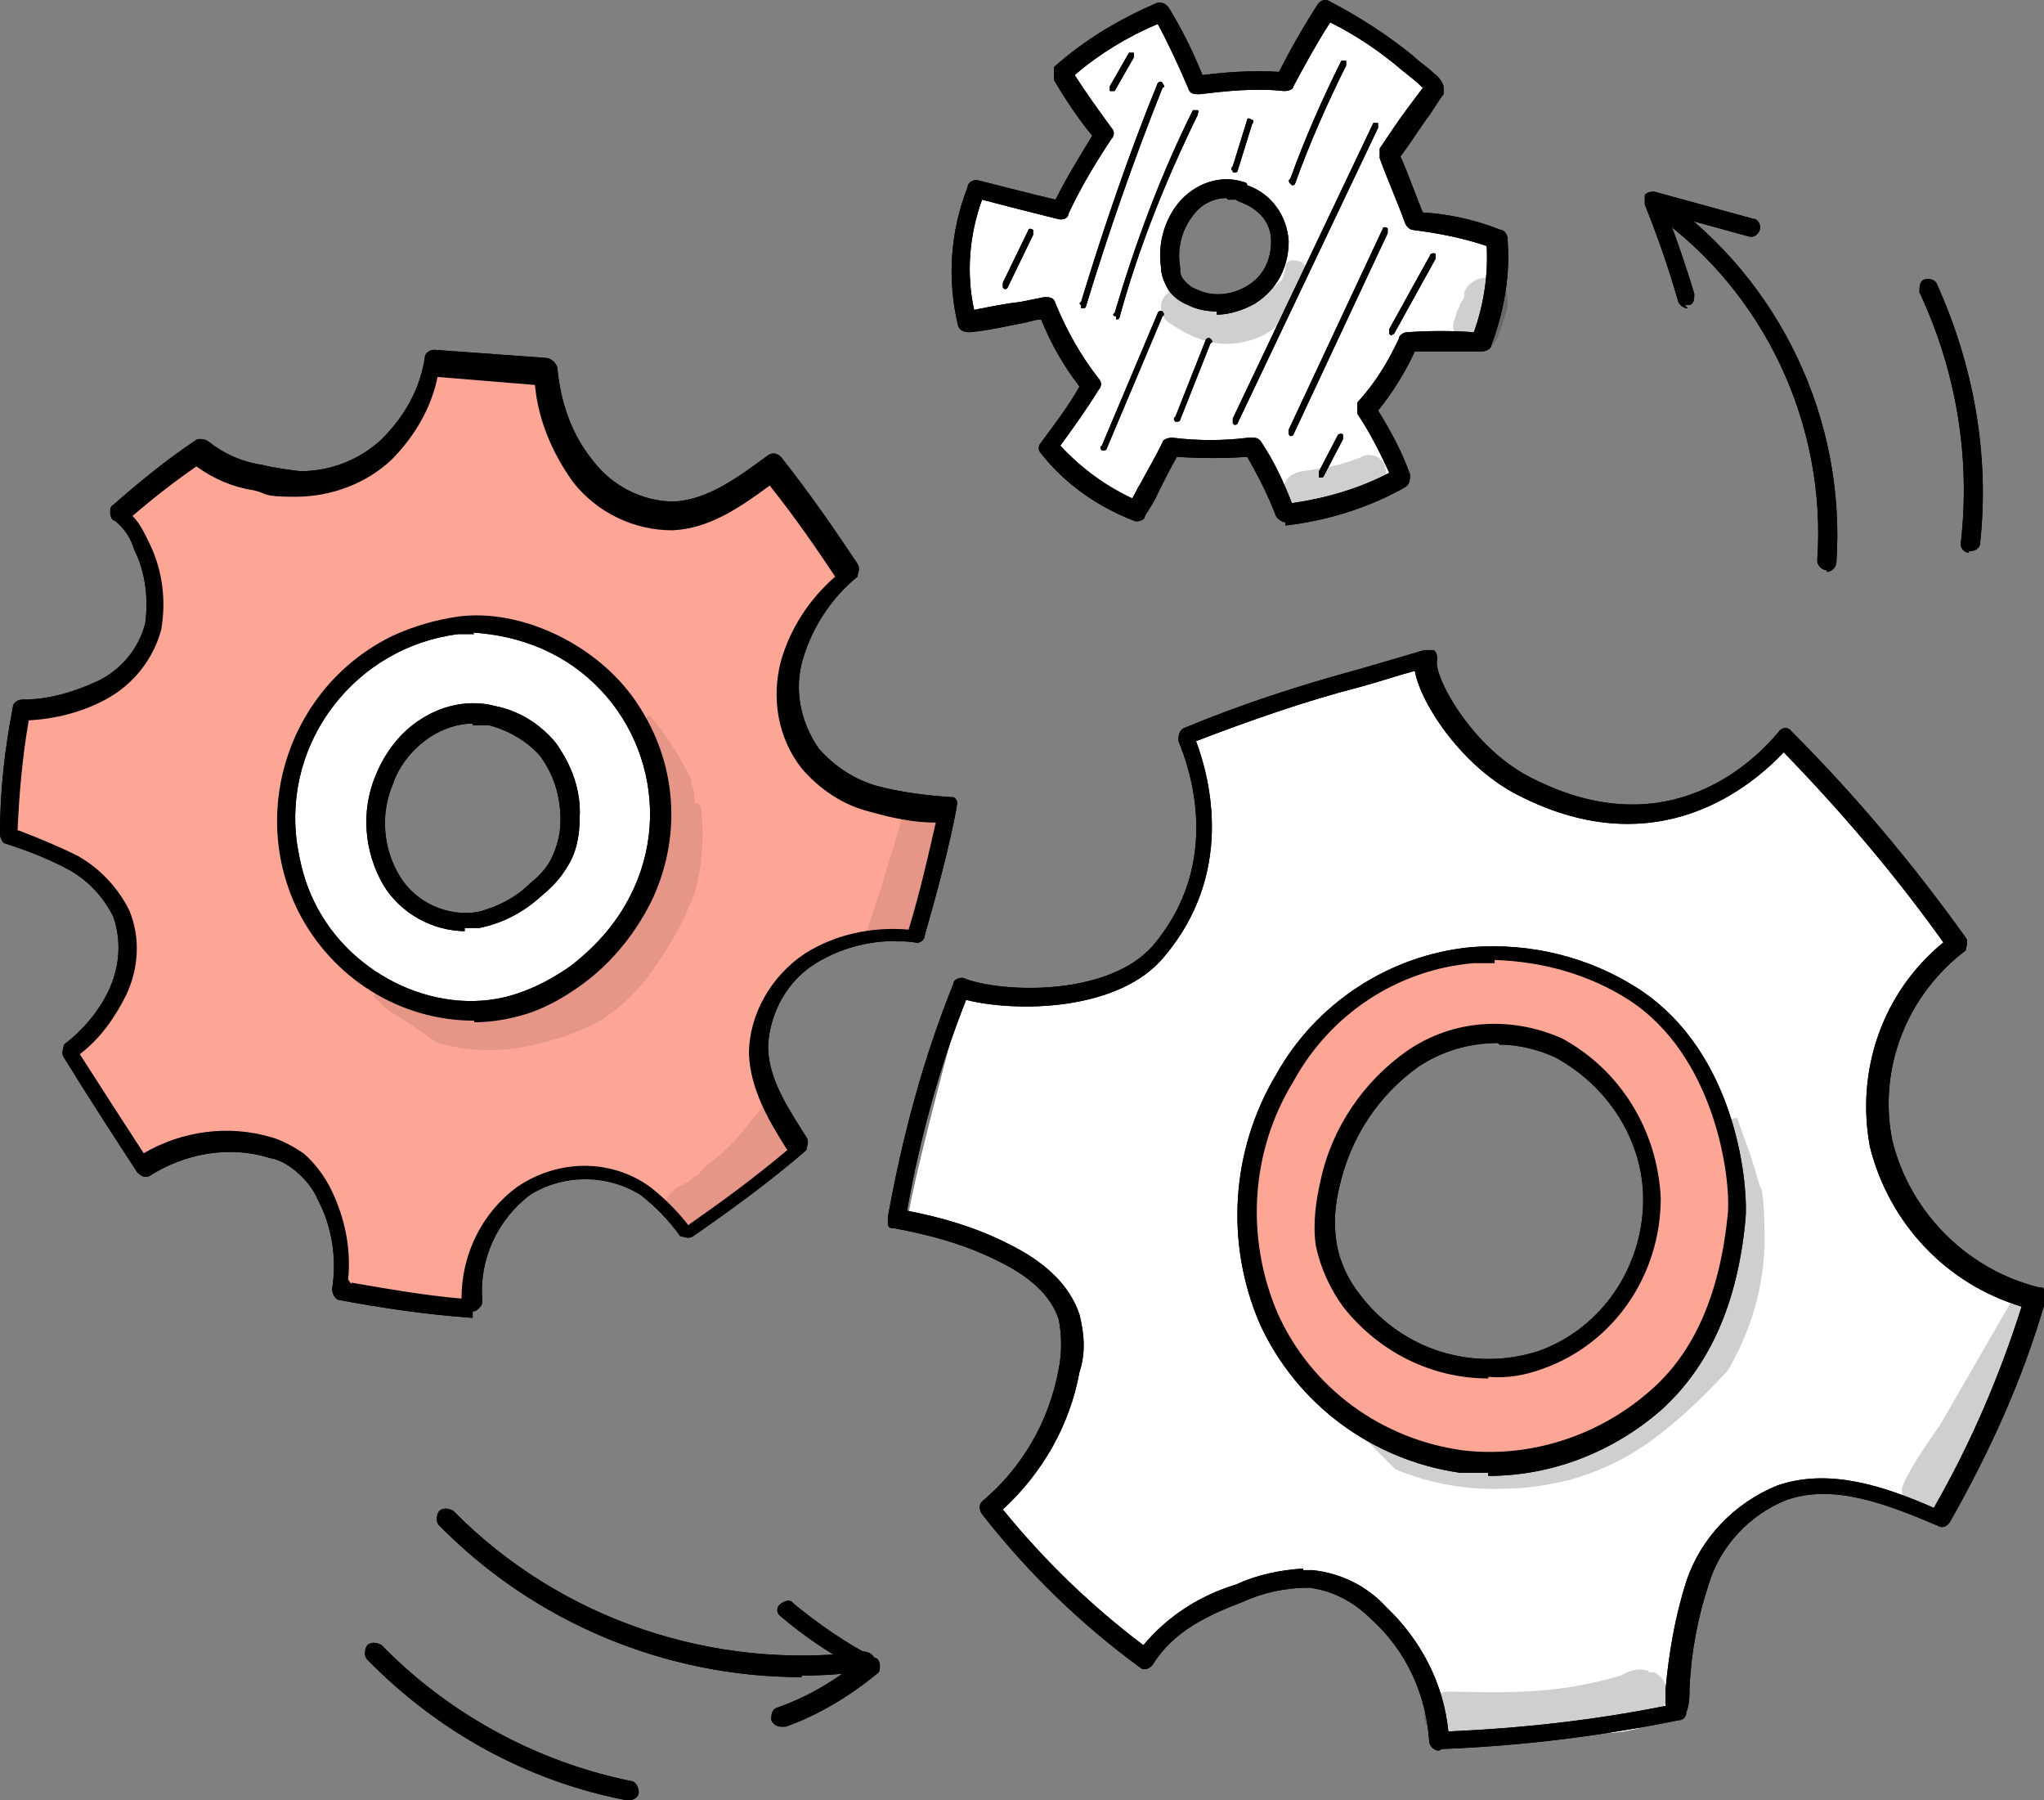 <?xml version="1.0" encoding="UTF-8"?> <svg xmlns="http://www.w3.org/2000/svg" id="Calque_1" version="1.1" viewBox="0 0 128 112.7"><rect x="0" y="0" width="128" height="112.7" fill="#808080" stroke="none"/><defs><style> .st0 { fill: #fff; } .st1 { fill: #fea696; } .st2 { opacity: .1; } </style></defs><g><path d="M50.2,105c-8.5,0-16.7-3.4-22.7-9.5-.2-.2-.2-.6,0-.9.2-.2.6-.2.9,0,6.7,6.8,16.3,10,25.7,8.8.3,0,.6.2.7.5,0,.3-.2.6-.5.7h0c-1.3.2-2.7.3-4.1.3h0Z"></path><path d="M48.9,108.1c-.3,0-.5-.2-.6-.4,0-.3,0-.7.4-.8,1.7-.6,3.3-1.5,4.7-2.6-1.6-.9-3.1-1.9-4.5-3.1-.3-.2-.3-.6,0-.8s.6-.3.8,0c1.6,1.3,3.3,2.5,5.1,3.4.2,0,.3.3.3.5s0,.4-.2.5c-1.7,1.4-3.7,2.6-5.7,3.3h-.3Z"></path></g><g><path d="M114.4,35.7h0c-.3,0-.6-.3-.6-.6h0c.6-8.5-3.3-16.8-10.2-21.7-.3-.2-.3-.6-.2-.8s.6-.3.8-.2c7.3,5.2,11.4,13.9,10.8,22.8,0,.3-.3.6-.6.6h0Z"></path><path d="M105.7,19.3c-.3,0-.5-.2-.6-.4-.6-2.1-1.3-4.1-2.1-6.1v-.6c.2-.2.4-.2.6-.2l6.2,1.7c.3,0,.5.4.4.7s-.4.5-.7.4l-5.1-1.4c.6,1.6,1.2,3.3,1.7,5,0,.3,0,.7-.4.7h-.2l.2.2Z"></path></g><path d="M123.3,34.6h0c-.3,0-.6-.3-.5-.7.6-5.3-.3-10.7-2.6-15.6,0-.3,0-.7.3-.8s.7,0,.8.3h0c2.3,5.1,3.3,10.7,2.7,16.2,0,.3-.3.5-.6.5h-.1Z"></path><path d="M39.2,112.7h0c-6.2-1.2-11.8-4.3-16.2-8.8-.2-.2-.2-.6,0-.9.2-.2.6-.2.9,0h0c4.2,4.3,9.7,7.3,15.6,8.5.3,0,.5.4.5.7s-.3.5-.6.5h-.1Z"></path><g><path d="M50.2,105c-8.5,0-16.7-3.4-22.7-9.5-.2-.2-.2-.6,0-.9.2-.2.6-.2.9,0,6.7,6.8,16.3,10,25.7,8.8.3,0,.6.2.7.5,0,.3-.2.6-.5.7h0c-1.3.2-2.7.3-4.1.3h0Z"></path><path d="M48.9,108.1c-.3,0-.5-.2-.6-.4,0-.3,0-.7.4-.8,1.7-.6,3.3-1.5,4.7-2.6-1.6-.9-3.1-1.9-4.5-3.1-.3-.2-.3-.6,0-.8s.6-.3.8,0c1.6,1.3,3.3,2.5,5.1,3.4.2,0,.3.3.3.5s0,.4-.2.5c-1.7,1.4-3.7,2.6-5.7,3.3h-.3Z"></path></g><g><path d="M114.4,35.7h0c-.3,0-.6-.3-.6-.6h0c.6-8.5-3.3-16.8-10.2-21.7-.3-.2-.3-.6-.2-.8s.6-.3.8-.2c7.3,5.2,11.4,13.9,10.8,22.8,0,.3-.3.6-.6.6h0Z"></path><path d="M105.7,19.3c-.3,0-.5-.2-.6-.4-.6-2.1-1.3-4.1-2.1-6.1v-.6c.2-.2.4-.2.6-.2l6.2,1.7c.3,0,.5.4.4.7s-.4.5-.7.4l-5.1-1.4c.6,1.6,1.2,3.3,1.7,5,0,.3,0,.7-.4.7h-.2l.2.2Z"></path></g><g><path class="st0" d="M27.6,39.1c-3.7,1.2-6.7,3.7-8.5,7.1-1.8,3.4-1.8,7.5,0,11,2.6,4.9,9.2,7,14.3,5.1,5.8-2.4,8.9-8.6,7.4-14.7-1.6-5.8-8.3-10.1-13.2-8.5h0ZM34.4,54.3c-.6,1.2-1.6,2.2-2.8,2.9-2.6,1.2-5.7.3-7.2-2.2s-1.4-5.7.3-8.1c.7-1.2,1.9-2.1,3.3-2.4,1.3-.3,2.7,0,3.7.8.7,0,1.3.4,1.9.9,1,1.1,1.5,2.4,1.6,3.9,0,1.5-.2,2.9-.8,4.3h0Z"></path><path class="st1" d="M54.7,50c-1.5-.4-2.9-1.3-3.9-2.5-1.3-1.8-1.8-4.1-1.1-6.2.6-2.1,1.9-4,3.6-5.4-1.5-2.3-3.1-4.5-4.8-6.7-2,1.5-4,2.9-6.2,3-2.2,0-4.3-1-5.6-2.8s-2.1-3.9-2.3-6c0-.2-.2-.2-.3-.3-2.3-.2-4.6-.3-6.9-.5-.4,2.1-1.4,4-2.9,5.4s-3.5,2.2-5.5,2.1c-.8,0-1.7-.2-2.5-.4-1.4-.2-2.6-.7-3.7-1.6-1.8,1.2-3.4,2.5-5,3.9.7.5,1.2,1.2,1.4,2,.7,1.5,1,3.3.7,5-.5,1.7-1.6,3.1-3.2,4-1.6.8-3.3,1.2-5,1.3-.5,2.6-.7,5.2-.8,7.8,1.4.4,2.8,1,4.2,1.7,1.3.7,2.3,1.8,3,3.2.6,1.6.5,3.3-.2,4.8s-1.8,2.8-3.1,3.8c1.6,2.5,3.1,4.9,4.6,7.2,2.3-1.6,5.3-2,8-1.2.7.2,1.3.5,1.8.9.6.6,1.2,1.2,1.5,2,.9,1.8,1.3,3.9,1,6,2.7.5,5.4.9,8.2,1.1-.2-2.8,1-5.5,3.3-7.2,2.3-1.6,5.3-1.6,7.6,0,1,.8,1.9,1.7,2.7,2.8,2.4-1.7,4.8-3.5,7.1-5.4-1.3-2-2.5-3.9-2.6-6.1,0-2.3,1.3-4.5,3.3-5.7s4.3-1.7,6.6-1.4c.8-2.7,1.5-5.3,2-7.9-1.6,0-3.2-.3-4.8-.7h-.2ZM40.4,55.9c-1,2-2.4,3.8-4.2,5.1-1.1.8-2.2,1.4-3.5,1.8-5.1,1.6-11.1-1.2-13.5-6-3-6.1-.5-13.5,5.6-16.5,1.2-.6,2.5-1,3.9-1.2,3.5-.4,7.9,1.4,10.4,4.8,2.5,3.5,3,8,1.3,12h0Z"></path><g class="st2"><path d="M43.5,50.3c0-.4,0-.8-.2-1.2,0,0,0-.2,0-.3-.7-1.4-1.6-2.8-2.6-4-.2,0-.3.3-.3.5,0,.7.4,1.3.6,1.9.6,1.8,1,2.6.8,4.2-.3,1.5-.7,3.1-1.3,4.5-.4.8-.8,1.5-1.3,2.2-.2.2-.2.3-.2.3-.3.2-.5.5-.7.7-.5.5-1.1.9-1.6,1.4-.2,0-.4.3-.5.5,0,0-.2,0-.4.3,0,0-.6.4-.9.6-1.6.6-3.2.9-4.8,1.1-1.3,0-2.5,0-3.8-.5-.8-.2-1.4-1-2.2-.8-.3,0-.6.3-.7.7l.2.2c.3.2.5.5.8.7,1,.6,2,1.3,3,2,1.8.5,3.7.6,5.6.2h0c1.6-.3,3.1-.8,4.6-1.6,1.4-.9,2.6-2.1,3.5-3.5h0c1-1.4,1.8-2.9,2.4-4.5.5-1.7.6-3.6.4-5.4h0l-.2-.2Z"></path></g><g class="st2"><path d="M48.9,68.6c-.2,0-.4,0-.6.2-.3.2-.5.4-.7.7-.2.2-.3.4-.5.6-.5.6-1,1.3-1.6,1.8-.5.6-1.4,1-1.8,1.7h0c-.2,0-.4.2-.6.4-.4.2-.9.4-1.2.8-.4.6-.3,1.3.2,1.7.4.3.9.3,1.4,0,1.2-.6,2.3-1.4,3.3-2.3l.2-.2c.8-.6,1.5-1.3,2.2-2,.3-.3.6-.6.8-.9-.3-.5-.5-1.1-.7-1.6-.2-.4-.3-.7-.4-1.1h0v.2Z"></path></g><g class="st2"><path d="M56.6,50.7c-.4,1.7-1,3.4-1.5,5.1-.3.8-.5,1.6-.8,2.4.3.4.8.6,1.3.4h0c.3.4.9.5,1.4.2.2,0,.3-.3.3-.5,0-.4.3-.7.4-1.1,0,0,.2,0,.2-.2.4-.4.7-1,.8-1.6.3-1.1.4-2.2.5-3.4v-.2c-.9-.4-1.8-.8-2.7-1.2h0Z"></path></g><path d="M29.5,82.5h0c-2.8-.2-5.5-.6-8.2-1.1-.3,0-.5-.4-.5-.7.3-1.9,0-3.9-.9-5.6-.3-.7-.8-1.3-1.4-1.8-.5-.4-1-.7-1.6-.8-2.5-.8-5.3-.3-7.5,1.1-.3.2-.6,0-.8-.2h0c-1.5-2.3-3-4.6-4.6-7.2-.2-.3,0-.6,0-.8,1.2-.9,2.3-2.2,2.9-3.6.6-1.4.7-2.9.2-4.4-.6-1.2-1.5-2.2-2.7-2.9-1.1-.6-2.3-1.1-3.5-1.5l-.6-.2C.2,52.8,0,52.5,0,52.2,0,49.5.3,46.9.8,44.3c0-.3.3-.5.6-.5,1.7,0,3.3-.5,4.8-1.2,1.4-.7,2.5-2,2.9-3.6.2-1.6,0-3.2-.7-4.6-.2-.7-.6-1.3-1.2-1.8-.2,0-.3-.3-.3-.5s0-.4.2-.5c1.6-1.4,3.3-2.8,5.1-4,.2-.2.6-.1.8,0,1,.8,2.1,1.3,3.4,1.5.8.2,1.6.3,2.4.4,1.9,0,3.7-.7,5.1-2,1.4-1.4,2.4-3.1,2.7-5.1,0-.3.3-.5.6-.5l6.9.5c.4,0,.7.3.8.6h0c.2,2.2.9,4.2,2.2,5.8,1.2,1.6,3.1,2.6,5.1,2.6,2.1-.1,4-1.5,5.9-2.9.3-.2.6-.1.8.1,1.9,2.4,3.4,4.6,4.8,6.7.2.3,0,.6,0,.8-1.6,1.3-2.8,3.1-3.4,5.1-.6,1.9-.2,4,1,5.7,1,1.1,2.2,1.9,3.6,2.3,1.5.4,3.1.6,4.6.7.2,0,.3,0,.4.2s0,.3,0,.5c-.5,2.6-1.2,5.2-2,8,0,.3-.4.5-.6.4-2.2-.3-4.4.2-6.2,1.3s-2.9,3.1-3,5.2c0,2,1.2,3.8,2.4,5.7h0c.2.3,0,.6,0,.8-2.3,2-4.8,3.8-7.1,5.4-.3.2-.6,0-.8,0-.7-1-1.6-1.9-2.5-2.6-2.1-1.3-4.8-1.3-6.9,0-2.1,1.6-3.2,4.1-3,6.6,0,.2,0,.3-.2.5s-.3.2-.4.2h0v.4ZM22,80.3c2.3.4,4.6.8,6.9,1,0-2.8,1.3-5.4,3.5-7,2.5-1.7,5.8-1.8,8.3,0,.9.7,1.7,1.5,2.4,2.4,2-1.4,4.2-3,6.2-4.7-1.2-1.9-2.3-3.8-2.4-6,0-2.5,1.4-4.9,3.5-6.3,1.9-1.2,4.2-1.7,6.5-1.5.7-2.3,1.2-4.5,1.7-6.7-1.4,0-2.8-.3-4.2-.7-1.6-.4-3.1-1.4-4.2-2.7-1.5-1.9-1.9-4.4-1.3-6.7.6-2.1,1.8-3.9,3.4-5.3-1.2-1.8-2.5-3.7-4.1-5.7-1.9,1.4-3.8,2.7-6.1,2.8-2.4,0-4.7-1.1-6.2-3-1.3-1.8-2.2-3.9-2.4-6.1l-6.1-.5c-.4,2-1.5,3.8-2.9,5.2-1.6,1.5-3.8,2.3-6,2.3s-1.7-.2-2.6-.4c-1.3-.2-2.5-.7-3.6-1.5-1.3.9-2.6,1.9-4,3.1.5.5.8,1.2,1.1,1.8.8,1.7,1,3.5.7,5.3-.5,1.9-1.8,3.5-3.5,4.4-1.5.8-3.1,1.2-4.8,1.3-.4,2.3-.6,4.6-.7,6.9h.1c1.3.5,2.5,1,3.7,1.6,1.4.8,2.5,2,3.2,3.4.7,1.7.6,3.6-.2,5.3-.7,1.4-1.6,2.7-2.9,3.7,1.4,2.2,2.7,4.2,4,6.2,2.4-1.4,5.3-1.8,8-1,.7.2,1.4.6,2,1,.7.6,1.3,1.4,1.7,2.2.9,1.8,1.3,3.8,1.1,5.7h0l.2.3Z"></path><path d="M29.2,58.3c-2.1,0-4.1-1.1-5.2-2.9-1.2-2.1-1.4-4.6-.5-6.8.6-1.5,1.6-2.8,2.9-3.6,1.4-.9,3.1-1.2,4.6-.8h0c1.5.3,2.8,1.1,3.8,2.3,1,1.4,1.6,3,1.5,4.7,0,1.1-.2,2.2-.8,3.1-.4.7-1,1.3-1.6,1.8-1.1,1-2.4,1.7-3.9,2h-.9v.2ZM29.6,45.3c-.9,0-1.8.3-2.6.8-1.1.7-2,1.8-2.4,3-.8,1.9-.6,4,.4,5.7s3,2.6,4.9,2.3c1.2-.3,2.4-.9,3.3-1.8.5-.4,1-.9,1.3-1.5.4-.8.6-1.6.6-2.5,0-1.4-.4-2.8-1.3-4-.8-.9-2-1.6-3.2-1.9h0c-.4,0-.7,0-1.1,0h.1Z"></path><path d="M29.7,63.9c-4.7,0-8.9-2.7-11-6.8-3.2-6.4-.5-14.2,5.9-17.3,1.3-.6,2.7-1,4.1-1.2h0c3.8-.5,8.4,1.6,10.9,5,2.7,3.7,3.2,8.4,1.3,12.6-1,2.1-2.5,4-4.4,5.4-1.1.8-2.3,1.5-3.6,1.9-1,.3-2.1.5-3.2.5h0ZM29.7,39.7h-1c-6.4.8-11,6.7-10.1,13.1.2,1.3.5,2.5,1.1,3.7,2.3,4.7,8,7.3,12.7,5.7,1.2-.4,2.3-1,3.3-1.7,1.7-1.3,3.1-2.9,4-4.9,2.6-5.7,0-12.5-5.8-15-1.4-.6-2.8-.9-4.3-1h0Z"></path><path class="st1" d="M54.7,50c-1.5-.4-2.9-1.3-3.9-2.5-1.3-1.8-1.8-4.1-1.1-6.2.6-2.1,1.9-4,3.6-5.4-1.5-2.3-3.1-4.5-4.8-6.7-2,1.5-4,2.9-6.2,3-2.2,0-4.3-1-5.6-2.8s-2.1-3.9-2.3-6c0-.2-.2-.2-.3-.3-2.3-.2-4.6-.3-6.9-.5-.4,2.1-1.4,4-2.9,5.4s-3.5,2.2-5.5,2.1c-.8,0-1.7-.2-2.5-.4-1.4-.2-2.6-.7-3.7-1.6-1.8,1.2-3.4,2.5-5,3.9.7.5,1.2,1.2,1.4,2,.7,1.5,1,3.3.7,5-.5,1.7-1.6,3.1-3.2,4-1.6.8-3.3,1.2-5,1.3-.5,2.6-.7,5.2-.8,7.8,1.4.4,2.8,1,4.2,1.7,1.3.7,2.3,1.8,3,3.2.6,1.6.5,3.3-.2,4.8s-1.8,2.8-3.1,3.8c1.6,2.5,3.1,4.9,4.6,7.2,2.3-1.6,5.3-2,8-1.2.7.2,1.3.5,1.8.9.6.6,1.2,1.2,1.5,2,.9,1.8,1.3,3.9,1,6,2.7.5,5.4.9,8.2,1.1-.2-2.8,1-5.5,3.3-7.2,2.3-1.6,5.3-1.6,7.6,0,1,.8,1.9,1.7,2.7,2.8,2.4-1.7,4.8-3.5,7.1-5.4-1.3-2-2.5-3.9-2.6-6.1,0-2.3,1.3-4.5,3.3-5.7s4.3-1.7,6.6-1.4c.8-2.7,1.5-5.3,2-7.9-1.6,0-3.2-.3-4.8-.7h-.2ZM40.4,55.9c-1,2-2.4,3.8-4.2,5.1-1.1.8-2.2,1.4-3.5,1.8-5.1,1.6-11.1-1.2-13.5-6-3-6.1-.5-13.5,5.6-16.5,1.2-.6,2.5-1,3.9-1.2,3.5-.4,7.9,1.4,10.4,4.8,2.5,3.5,3,8,1.3,12h0Z"></path><g class="st2"><path d="M43.5,50.3c0-.4,0-.8-.2-1.2,0,0,0-.2,0-.3-.7-1.4-1.6-2.8-2.6-4-.2,0-.3.3-.3.5,0,.7.4,1.3.6,1.9.6,1.8,1,2.6.8,4.2-.3,1.5-.7,3.1-1.3,4.5-.4.8-.8,1.5-1.3,2.2-.2.2-.2.3-.2.3-.3.2-.5.5-.7.7-.5.5-1.1.9-1.6,1.4-.2,0-.4.3-.5.5,0,0-.2,0-.4.3,0,0-.6.4-.9.6-1.6.6-3.2.9-4.8,1.1-1.3,0-2.5,0-3.8-.5-.8-.2-1.4-1-2.2-.8-.3,0-.6.3-.7.7l.2.2c.3.2.5.5.8.7,1,.6,2,1.3,3,2,1.8.5,3.7.6,5.6.2h0c1.6-.3,3.1-.8,4.6-1.6,1.4-.9,2.6-2.1,3.5-3.5h0c1-1.4,1.8-2.9,2.4-4.5.5-1.7.6-3.6.4-5.4h0l-.2-.2Z"></path></g><g class="st2"><path d="M48.9,68.6c-.2,0-.4,0-.6.2-.3.2-.5.4-.7.7-.2.2-.3.4-.5.6-.5.6-1,1.3-1.6,1.8-.5.6-1.4,1-1.8,1.7h0c-.2,0-.4.2-.6.4-.4.2-.9.4-1.2.8-.4.6-.3,1.3.2,1.7.4.3.9.3,1.4,0,1.2-.6,2.3-1.4,3.3-2.3l.2-.2c.8-.6,1.5-1.3,2.2-2,.3-.3.6-.6.8-.9-.3-.5-.5-1.1-.7-1.6-.2-.4-.3-.7-.4-1.1h0v.2Z"></path></g><g class="st2"><path d="M56.6,50.7c-.4,1.7-1,3.4-1.5,5.1-.3.8-.5,1.6-.8,2.4.3.4.8.6,1.3.4h0c.3.4.9.5,1.4.2.2,0,.3-.3.3-.5,0-.4.3-.7.4-1.1,0,0,.2,0,.2-.2.4-.4.7-1,.8-1.6.3-1.1.4-2.2.5-3.4v-.2c-.9-.4-1.8-.8-2.7-1.2h0Z"></path></g><path d="M29.5,82.5h0c-2.8-.2-5.5-.6-8.2-1.1-.3,0-.5-.4-.5-.7.3-1.9,0-3.9-.9-5.6-.3-.7-.8-1.3-1.4-1.8-.5-.4-1-.7-1.6-.8-2.5-.8-5.3-.3-7.5,1.1-.3.2-.6,0-.8-.2h0c-1.5-2.3-3-4.6-4.6-7.2-.2-.3,0-.6,0-.8,1.2-.9,2.3-2.2,2.9-3.6.6-1.4.7-2.9.2-4.4-.6-1.2-1.5-2.2-2.7-2.9-1.1-.6-2.3-1.1-3.5-1.5l-.6-.2C.2,52.8,0,52.5,0,52.2,0,49.5.3,46.9.8,44.3c0-.3.3-.5.6-.5,1.7,0,3.3-.5,4.8-1.2,1.4-.7,2.5-2,2.9-3.6.2-1.6,0-3.2-.7-4.6-.2-.7-.6-1.3-1.2-1.8-.2,0-.3-.3-.3-.5s0-.4.2-.5c1.6-1.4,3.3-2.8,5.1-4,.2-.2.6-.1.8,0,1,.8,2.1,1.3,3.4,1.5.8.2,1.6.3,2.4.4,1.9,0,3.7-.7,5.1-2,1.4-1.4,2.4-3.1,2.7-5.1,0-.3.3-.5.6-.5l6.9.5c.4,0,.7.3.8.6h0c.2,2.2.9,4.2,2.2,5.8,1.2,1.6,3.1,2.6,5.1,2.6,2.1-.1,4-1.5,5.9-2.9.3-.2.6-.1.8.1,1.9,2.4,3.4,4.6,4.8,6.7.2.3,0,.6,0,.8-1.6,1.3-2.8,3.1-3.4,5.1-.6,1.9-.2,4,1,5.7,1,1.1,2.2,1.9,3.6,2.3,1.5.4,3.1.6,4.6.7.2,0,.3,0,.4.2s0,.3,0,.5c-.5,2.6-1.2,5.2-2,8,0,.3-.4.5-.6.4-2.2-.3-4.4.2-6.2,1.3s-2.9,3.1-3,5.2c0,2,1.2,3.8,2.4,5.7h0c.2.3,0,.6,0,.8-2.3,2-4.8,3.8-7.1,5.4-.3.2-.6,0-.8,0-.7-1-1.6-1.9-2.5-2.6-2.1-1.3-4.8-1.3-6.9,0-2.1,1.6-3.2,4.1-3,6.6,0,.2,0,.3-.2.5s-.3.2-.4.2h0v.4ZM22,80.3c2.3.4,4.6.8,6.9,1,0-2.8,1.3-5.4,3.5-7,2.5-1.7,5.8-1.8,8.3,0,.9.7,1.7,1.5,2.4,2.4,2-1.4,4.2-3,6.2-4.7-1.2-1.9-2.3-3.8-2.4-6,0-2.5,1.4-4.9,3.5-6.3,1.9-1.2,4.2-1.7,6.5-1.5.7-2.3,1.2-4.5,1.7-6.7-1.4,0-2.8-.3-4.2-.7-1.6-.4-3.1-1.4-4.2-2.7-1.5-1.9-1.9-4.4-1.3-6.7.6-2.1,1.8-3.9,3.4-5.3-1.2-1.8-2.5-3.7-4.1-5.7-1.9,1.4-3.8,2.7-6.1,2.8-2.4,0-4.7-1.1-6.2-3-1.3-1.8-2.2-3.9-2.4-6.1l-6.1-.5c-.4,2-1.5,3.8-2.9,5.2-1.6,1.5-3.8,2.3-6,2.3s-1.7-.2-2.6-.4c-1.3-.2-2.5-.7-3.6-1.5-1.3.9-2.6,1.9-4,3.1.5.5.8,1.2,1.1,1.8.8,1.7,1,3.5.7,5.3-.5,1.9-1.8,3.5-3.5,4.4-1.5.8-3.1,1.2-4.8,1.3-.4,2.3-.6,4.6-.7,6.9h.1c1.3.5,2.5,1,3.7,1.6,1.4.8,2.5,2,3.2,3.4.7,1.7.6,3.6-.2,5.3-.7,1.4-1.6,2.7-2.9,3.7,1.4,2.2,2.7,4.2,4,6.2,2.4-1.4,5.3-1.8,8-1,.7.2,1.4.6,2,1,.7.6,1.3,1.4,1.7,2.2.9,1.8,1.3,3.8,1.1,5.7h0l.2.3Z"></path><path d="M29.2,58.3c-2.1,0-4.1-1.1-5.2-2.9-1.2-2.1-1.4-4.6-.5-6.8.6-1.5,1.6-2.8,2.9-3.6,1.4-.9,3.1-1.2,4.6-.8h0c1.5.3,2.8,1.1,3.8,2.3,1,1.4,1.6,3,1.5,4.7,0,1.1-.2,2.2-.8,3.1-.4.7-1,1.3-1.6,1.8-1.1,1-2.4,1.7-3.9,2h-.9v.2ZM29.6,45.3c-.9,0-1.8.3-2.6.8-1.1.7-2,1.8-2.4,3-.8,1.9-.6,4,.4,5.7s3,2.6,4.9,2.3c1.2-.3,2.4-.9,3.3-1.8.5-.4,1-.9,1.3-1.5.4-.8.6-1.6.6-2.5,0-1.4-.4-2.8-1.3-4-.8-.9-2-1.6-3.2-1.9h0c-.4,0-.7,0-1.1,0h.1Z"></path><path d="M29.7,63.9c-4.7,0-8.9-2.7-11-6.8-3.2-6.4-.5-14.2,5.9-17.3,1.3-.6,2.7-1,4.1-1.2h0c3.8-.5,8.4,1.6,10.9,5,2.7,3.7,3.2,8.4,1.3,12.6-1,2.1-2.5,4-4.4,5.4-1.1.8-2.3,1.5-3.6,1.9-1,.3-2.1.5-3.2.5h0ZM29.7,39.7h-1c-6.4.8-11,6.7-10.1,13.1.2,1.3.5,2.5,1.1,3.7,2.3,4.7,8,7.3,12.7,5.7,1.2-.4,2.3-1,3.3-1.7,1.7-1.3,3.1-2.9,4-4.9,2.6-5.7,0-12.5-5.8-15-1.4-.6-2.8-.9-4.3-1h0Z"></path></g><g><path class="st0" d="M88.6,13.8l-1.3-4.4,2.8-3.9-6.9-4.7c-.9,1.4-1.8,2.9-2.7,4.3,0,0,0,.2-.2.2h-5c-.8-1.4-1.5-2.8-2.3-4.1,0-.1,0-.2-.3-.2h-.3c-1.8,1.1-3.6,2.2-5.5,3.3h0v.4c.7,1.2,1.5,2.3,2.4,3.4-.8,1.5-1.7,2.9-2.6,4.3-.2.3-.5.6-.9.8h-1c-1.3-.4-2.5-.8-3.8-1.2-1.1,2.5-1.3,5.4-.6,8,1.6,0,3.2-.2,4.9-.5l2.8,4.9-2.3,3.7,5.2,3.8,2.7-3.9h4.8c0,.1,1.8,4.3,1.8,4.3l7.1-2.4-1.7-4.3,2.6-4.1,4.8-.4.2-5.9-4.8-1.3h.2ZM80.4,16c0,.3,0,.6-.2.8,0,.2,0,.3-.2.5-.2.3-.4.5-.7.8-.5.5-1.1.8-1.7,1.1-.3,0-.5.2-.8.2h-1.2c.4,0,0,0-.2,0-.8-.2-1.4-.8-1.8-1.5-.2-.4-.4-.8-.4-1.3s0-.8.3-1.2c.2-.6.5-1.1.8-1.6.4-.6.9-1.1,1.5-1.4.6-.3,1.3-.4,1.9-.1.2-.1.5-.1.8,0,.4.1.8.4,1.1.7.3.3.5.7.7,1.2,0,.1,0,.3,0,.4v.7h0q0-.2,0-.1v1.1h0v-.3Z"></path><path d="M67.7,19.1h0c0,0-.2-.1,0-.2,1.4-4.6,3-9.3,4.8-13.7,0,0,.2-.2.3,0s.2.2,0,.3c-1.8,4.5-3.4,9.1-4.8,13.7,0,0,0,.1-.2.1h-.1Z"></path><path d="M69.8,19.8h0c0,0-.2-.1,0-.2,1.3-4.4,2.9-8.7,4.9-12.7,0,0,.2,0,.3,0s0,.2,0,.3c-2,4.1-3.7,8.3-4.9,12.7,0,0,0,.1-.2.1h0v-.2Z"></path><path d="M69,28.2h0c0,0-.2-.2,0-.3h0l3.5-8.3c0-.1.2-.2.3-.1,0,0,.2.2,0,.3l-3.5,8.3s0,.1-.2.1h-.1Z"></path><path d="M73.6,26.4h0c0,0-.2-.2,0-.3h0l1.9-4.8c0-.1.2-.2.3-.1s.2.2,0,.3h0l-1.9,4.8s0,.1-.2.1h-.1Z"></path><path d="M77.2,10.7h0c0,0-.2-.1,0-.3l.9-2.9c0,0,0-.2.3,0,0,0,.2,0,0,.3l-.9,2.9s0,.1-.2.1h-.1Z"></path><path d="M80.8,11.5h0c0,0-.2-.2,0-.3.9-2.5,2-5,3.2-7.4,0,0,.2,0,.3,0,0,0,0,.2,0,.3-1.2,2.4-2.3,4.9-3.2,7.4,0,0,0,.1-.2.1h0Z"></path><path d="M77.2,26.5h0c0,0,0-.2,0-.3h0l8.8-18.5c0,0,.2,0,.3,0,0,0,0,.2,0,.3h0l-8.8,18.5s0,.1-.2.1h0Z"></path><path d="M80.7,27.2h0c0,0,0-.2,0-.3h0l5.9-12.6c0-.1.2-.1.3,0,0,0,0,.2,0,.3l-5.9,12.6s0,.1-.2.1h0Z"></path><path d="M87,20.9h0s0-.2,0-.3l2.6-4.7s.2-.1.3,0c0,0,0,.2,0,.3l-2.6,4.7s0,0-.2.1h0Z"></path><path d="M82.6,29.8h0s0-.2,0-.3h0l1.2-2.3s.2-.1.3,0h0s0,.2,0,.3h0l-1.2,2.3s0,.1-.2.1h-.1Z"></path><path d="M62.8,18h0c0,0,0-.2,0-.3h0l1.6-3.3c0-.1.2-.1.3,0,0,0,0,.2,0,.3h0l-1.6,3.3s0,.1-.2.1h0Z"></path><path d="M69.5,5.7h0s0-.2,0-.3l1.2-2.1s.2,0,.3,0c0,0,0,.2,0,.3h0l-1.2,2.1h-.2Z"></path><g class="st2"><path d="M81.8,16.9c0-.4-.4-.6-.8-.6s-.5.2-.5.5c-.2.7,0,.6-.9,1.3-.7.6-.5.4-1.6.8-.5.2-1,.3-1.5.2h-.4c-.4-.1-.8-.3-1.1-.5-.3-.2-.6-.5-1-.5-.6,0-1.2.3-1.3,1,0,.5.2.9.5,1.1,1.9,1.3,3.7,1.8,5.9.8,1.1-.6,1.9-1.6,2.3-2.8.2-.4.4-.8.4-1.2h0Z"></path></g><g class="st2"><path d="M85,28.7c-.7.3-1.5.5-2.3.6-.6.2-1.4.1-1.9.5s-.6,1.2-.2,1.8c.3.4.8.6,1.3.4,1.6-.3,3.4-.4,4.6-1.5.4-.5.4-1.3,0-1.7-.4-.4-1-.4-1.4-.1h0Z"></path></g><g class="st2"><path d="M94.4,18.8h0c0-.3,0-.5-.2-.7-.4-.7-1.3-.9-1.9-.5-.3.2-.5.4-.6.7v.2c0,.2-.2.4-.3.6,0,.2-.2.4-.2.5,0,.2-.2.5-.2.8,0,.8.7,1.5,1.5,1.5s1.2-.4,1.4-1.1c.2-.5.4-1.1.5-1.6v-.3h0Z"></path></g><path d="M80.5,32.7c-.2,0-.5-.2-.6-.4-.5-1.3-1.1-2.5-1.8-3.7-1.4.1-2.9.1-4.4,0-.4.7-.8,1.5-1.2,2.3-.2.5-.5.9-.8,1.4,0,.3-.5.4-.7.3-2.3-.9-4.3-2.3-5.8-4.2-.2-.2-.2-.5,0-.7.8-1.1,1.6-2.1,2.4-3.5-1-1.3-1.8-2.7-2.4-4.2-.3,0-.6.1-1,.2-1.1.2-2.3.5-3.5.6-.3,0-.6-.1-.7-.4-.7-2.9-.5-5.9.6-8.7,0-.3.4-.5.7-.4,1.6.4,3.1.8,4.8,1.2.7-1.4,1.5-2.7,2.3-4-.9-1.1-1.7-2.3-2.4-3.5,0-.2,0-.6,0-.8,1.9-1.7,4.1-3,6.4-4,.3-.1.6,0,.8.3.8,1.3,1.5,2.7,2.1,4.2,1.6-.2,3.2-.3,4.8-.2.7-1.4,1.5-2.8,2.4-4.2.2-.3.5-.4.8-.2,1.9,1,3.6,2.1,5.2,3.4.4.4.9.7,1.3,1.1.3.2.5.5.6.8v.5c-.4.5-.7,1.1-1.1,1.6-.5.7-1,1.5-1.6,2.3.5,1.1.9,2.3,1.4,3.5,1.7.1,3.4.5,4.9,1.1.2,0,.4.3.4.5.2,2.3-.2,4.5-1,6.7,0,.2-.3.4-.6.4h-4.2c-.6,1.3-1.4,2.6-2.3,3.7.8,1.3,1.5,2.6,2,4,0,.3,0,.6-.3.8-2.3,1.3-4.9,2.1-7.5,2.4h0v-.2ZM78.5,27.4c.2,0,.4.1.5.3.8,1.2,1.4,2.5,1.9,3.8,2.1-.3,4.2-.9,6.1-1.9-.6-1.3-1.2-2.5-2-3.7,0-.2,0-.5,0-.7,1.1-1.2,1.9-2.5,2.6-4,0-.2.3-.4.5-.4,1.4-.1,2.8-.1,4.2,0h0c.6-1.7.9-3.5.8-5.4-1.5-.5-3-.8-4.6-1-.2,0-.4-.2-.5-.4-.5-1.4-1.1-2.7-1.6-4.1v-.6c.6-.9,1.2-1.8,1.8-2.6.3-.4.6-.8.9-1.2h0c-.4-.4-.8-.7-1.3-1.1-1.4-1.2-2.9-2.2-4.5-3-.9,1.4-1.6,2.7-2.3,4,0,.2-.3.3-.6.3-1.8-.2-3.6,0-5.3.2-.3,0-.6,0-.7-.4-.6-1.4-1.2-2.7-1.9-4-1.9.8-3.7,1.9-5.2,3.2.7,1.1,1.5,2.2,2.3,3.3.2.2.2.5,0,.7-1,1.5-1.9,3-2.7,4.7,0,.3-.4.4-.7.3-1.6-.4-3.2-.8-4.7-1.2-.8,2.2-1,4.6-.5,6.9,1-.2,2-.4,2.9-.5.5-.1,1-.2,1.5-.3.3,0,.6,0,.7.4.7,1.7,1.6,3.3,2.7,4.7.2.2.2.5,0,.7-.8,1.3-1.6,2.4-2.4,3.5,1.3,1.4,2.8,2.5,4.5,3.3.2-.3.3-.6.5-.9.5-.9,1-1.8,1.4-2.6,0-.2.4-.3.6-.3,1.6.2,3.2.2,4.8,0h.3Z"></path><path d="M76.3,19.5c-.7,0-1.3-.1-1.9-.4-.5-.2-.9-.5-1.2-.9-.3-.5-.5-1-.5-1.5-.2-1.4.2-2.9,1.1-4,1-1.2,2.6-1.8,4.1-1.3,0,0,.2,0,.2.2h0c1.5.5,2.5,1.9,2.6,3.5,0,1.6-.7,3-2.1,3.9-.7.4-1.6.7-2.4.7h0v-.2ZM76.8,12.4c-.8,0-1.6.4-2.1,1.1-.7.9-1,2.1-.8,3.2,0,.3,0,.6.3.9.2.2.4.4.7.5,1,.5,2.2.4,3.2-.2s1.5-1.6,1.5-2.8-.8-2-1.8-2.4h0c0,0-.3-.1-.4-.2h-.5Z"></path><path d="M67.7,19.1h0c0,0-.2-.1,0-.2,1.4-4.6,3-9.3,4.8-13.7,0,0,.2-.2.3,0s.2.2,0,.3c-1.8,4.5-3.4,9.1-4.8,13.7,0,0,0,.1-.2.1h-.1Z"></path><path d="M69.8,19.8h0c0,0-.2-.1,0-.2,1.3-4.4,2.9-8.7,4.9-12.7,0,0,.2,0,.3,0s0,.2,0,.3c-2,4.1-3.7,8.3-4.9,12.7,0,0,0,.1-.2.1h0v-.2Z"></path><path d="M69,28.2h0c0,0-.2-.2,0-.3h0l3.5-8.3c0-.1.2-.2.3-.1,0,0,.2.2,0,.3l-3.5,8.3s0,.1-.2.1h-.1Z"></path><path d="M73.6,26.4h0c0,0-.2-.2,0-.3h0l1.9-4.8c0-.1.2-.2.3-.1s.2.2,0,.3h0l-1.9,4.8s0,.1-.2.1h-.1Z"></path><path d="M77.2,10.7h0c0,0-.2-.1,0-.3l.9-2.9c0,0,0-.2.3,0,0,0,.2,0,0,.3l-.9,2.9s0,.1-.2.1h-.1Z"></path><path d="M80.8,11.5h0c0,0-.2-.2,0-.3.9-2.5,2-5,3.2-7.4,0,0,.2,0,.3,0,0,0,0,.2,0,.3-1.2,2.4-2.3,4.9-3.2,7.4,0,0,0,.1-.2.1h0Z"></path><path d="M77.2,26.5h0c0,0,0-.2,0-.3h0l8.8-18.5c0,0,.2,0,.3,0,0,0,0,.2,0,.3h0l-8.8,18.5s0,.1-.2.1h0Z"></path><path d="M80.7,27.2h0c0,0,0-.2,0-.3h0l5.9-12.6c0-.1.2-.1.3,0,0,0,0,.2,0,.3l-5.9,12.6s0,.1-.2.1h0Z"></path><path d="M87,20.9h0s0-.2,0-.3l2.6-4.7s.2-.1.3,0c0,0,0,.2,0,.3l-2.6,4.7s0,0-.2.1h0Z"></path><path d="M82.6,29.8h0s0-.2,0-.3h0l1.2-2.3s.2-.1.3,0h0s0,.2,0,.3h0l-1.2,2.3s0,.1-.2.1h-.1Z"></path><path d="M62.8,18h0c0,0,0-.2,0-.3h0l1.6-3.3c0-.1.2-.1.3,0,0,0,0,.2,0,.3h0l-1.6,3.3s0,.1-.2.1h0Z"></path><path d="M69.5,5.7h0s0-.2,0-.3l1.2-2.1s.2,0,.3,0c0,0,0,.2,0,.3h0l-1.2,2.1h-.2Z"></path><g class="st2"><path d="M81.8,16.9c0-.4-.4-.6-.8-.6s-.5.2-.5.5c-.2.7,0,.6-.9,1.3-.7.6-.5.4-1.6.8-.5.2-1,.3-1.5.2h-.4c-.4-.1-.8-.3-1.1-.5-.3-.2-.6-.5-1-.5-.6,0-1.2.3-1.3,1,0,.5.2.9.5,1.1,1.9,1.3,3.7,1.8,5.9.8,1.1-.6,1.9-1.6,2.3-2.8.2-.4.4-.8.4-1.2h0Z"></path></g><g class="st2"><path d="M85,28.7c-.7.3-1.5.5-2.3.6-.6.2-1.4.1-1.9.5s-.6,1.2-.2,1.8c.3.4.8.6,1.3.4,1.6-.3,3.4-.4,4.6-1.5.4-.5.4-1.3,0-1.7-.4-.4-1-.4-1.4-.1h0Z"></path></g><g class="st2"><path d="M94.4,18.8h0c0-.3,0-.5-.2-.7-.4-.7-1.3-.9-1.9-.5-.3.2-.5.4-.6.7v.2c0,.2-.2.4-.3.6,0,.2-.2.4-.2.5,0,.2-.2.5-.2.8,0,.8.7,1.5,1.5,1.5s1.2-.4,1.4-1.1c.2-.5.4-1.1.5-1.6v-.3h0Z"></path></g><path d="M80.5,32.7c-.2,0-.5-.2-.6-.4-.5-1.3-1.1-2.5-1.8-3.7-1.4.1-2.9.1-4.4,0-.4.7-.8,1.5-1.2,2.3-.2.5-.5.9-.8,1.4,0,.3-.5.4-.7.3-2.3-.9-4.3-2.3-5.8-4.2-.2-.2-.2-.5,0-.7.8-1.1,1.6-2.1,2.4-3.5-1-1.3-1.8-2.7-2.4-4.2-.3,0-.6.1-1,.2-1.1.2-2.3.5-3.5.6-.3,0-.6-.1-.7-.4-.7-2.9-.5-5.9.6-8.7,0-.3.4-.5.7-.4,1.6.4,3.1.8,4.8,1.2.7-1.4,1.5-2.7,2.3-4-.9-1.1-1.7-2.3-2.4-3.5,0-.2,0-.6,0-.8,1.9-1.7,4.1-3,6.4-4,.3-.1.6,0,.8.3.8,1.3,1.5,2.7,2.1,4.2,1.6-.2,3.2-.3,4.8-.2.7-1.4,1.5-2.8,2.4-4.2.2-.3.5-.4.8-.2,1.9,1,3.6,2.1,5.2,3.4.4.4.9.7,1.3,1.1.3.2.5.5.6.8v.5c-.4.5-.7,1.1-1.1,1.6-.5.7-1,1.5-1.6,2.3.5,1.1.9,2.3,1.4,3.5,1.7.1,3.4.5,4.9,1.1.2,0,.4.3.4.5.2,2.3-.2,4.5-1,6.7,0,.2-.3.4-.6.4h-4.2c-.6,1.3-1.4,2.6-2.3,3.7.8,1.3,1.5,2.6,2,4,0,.3,0,.6-.3.8-2.3,1.3-4.9,2.1-7.5,2.4h0v-.2ZM78.5,27.4c.2,0,.4.1.5.3.8,1.2,1.4,2.5,1.9,3.8,2.1-.3,4.2-.9,6.1-1.9-.6-1.3-1.2-2.5-2-3.7,0-.2,0-.5,0-.7,1.1-1.2,1.9-2.5,2.6-4,0-.2.3-.4.5-.4,1.4-.1,2.8-.1,4.2,0h0c.6-1.7.9-3.5.8-5.4-1.5-.5-3-.8-4.6-1-.2,0-.4-.2-.5-.4-.5-1.4-1.1-2.7-1.6-4.1v-.6c.6-.9,1.2-1.8,1.8-2.6.3-.4.6-.8.9-1.2h0c-.4-.4-.8-.7-1.3-1.1-1.4-1.2-2.9-2.2-4.5-3-.9,1.4-1.6,2.7-2.3,4,0,.2-.3.3-.6.3-1.8-.2-3.6,0-5.3.2-.3,0-.6,0-.7-.4-.6-1.4-1.2-2.7-1.9-4-1.9.8-3.7,1.9-5.2,3.2.7,1.1,1.5,2.2,2.3,3.3.2.2.2.5,0,.7-1,1.5-1.9,3-2.7,4.7,0,.3-.4.4-.7.3-1.6-.4-3.2-.8-4.7-1.2-.8,2.2-1,4.6-.5,6.9,1-.2,2-.4,2.9-.5.5-.1,1-.2,1.5-.3.3,0,.6,0,.7.4.7,1.7,1.6,3.3,2.7,4.7.2.2.2.5,0,.7-.8,1.3-1.6,2.4-2.4,3.5,1.3,1.4,2.8,2.5,4.5,3.3.2-.3.3-.6.5-.9.5-.9,1-1.8,1.4-2.6,0-.2.4-.3.6-.3,1.6.2,3.2.2,4.8,0h.3Z"></path><path d="M76.3,19.5c-.7,0-1.3-.1-1.9-.4-.5-.2-.9-.5-1.2-.9-.3-.5-.5-1-.5-1.5-.2-1.4.2-2.9,1.1-4,1-1.2,2.6-1.8,4.1-1.3,0,0,.2,0,.2.2h0c1.5.5,2.5,1.9,2.6,3.5,0,1.6-.7,3-2.1,3.9-.7.4-1.6.7-2.4.7h0v-.2ZM76.8,12.4c-.8,0-1.6.4-2.1,1.1-.7.9-1,2.1-.8,3.2,0,.3,0,.6.3.9.2.2.4.4.7.5,1,.5,2.2.4,3.2-.2s1.5-1.6,1.5-2.8-.8-2-1.8-2.4h0c0,0-.3-.1-.4-.2h-.5Z"></path></g><g><path class="st0" d="M119.4,75.5c-1.8-2.8-2.4-6.2-1.6-9.4.9-2.7,2.5-5.1,4.6-7-2.5-3.7-5.2-7.3-8.2-10.6-.3-.3-.5-.6-.9-.8-.5-.4-1.2-.6-1.8-1-2.8,3-6.7,4.6-10.8,4.6-5.4-.8-9.9-4.5-11.8-9.6-5.1.8-10.1,2.2-14.8,4.3.9,1.7,1.3,3.6,1.2,5.4,0,2-.4,4.1-1.3,5.9-.9,1.9-2.4,3.4-4.2,4.2-1.1.4-2.2.7-3.4.8-2,.2-4.1.2-6.1,0,0,0-3.9,14.3-3.4,14.3,1.3.3,2.5.7,3.7,1,1.4.4,2.7.9,3.9,1.7,1.2.8,2.1,1.9,2.6,3.3.2.9.2,1.9,0,2.8-.6,3.4-2.3,6.6-5,8.9,0,0,9.6,9.5,9.7,9.4,1.2-1.5,2.8-2.7,4.6-3.4.7-.4,1.5-.7,2.2-1,2.9-.8,6,0,8.2,2,2.1,2.1,3.4,5,3.5,8,3.4-.2,6.8-.4,10.2-.8,1.6,0,3.1-.5,4.4-1.4,0-3,.6-6,1.9-8.7.6-1.3,1.5-2.5,2.5-3.5,1.7-1.4,3.9-2,6.1-1.8s4.3.8,6.4,1.7c2.2-4.2,4.5-8.5,5.2-13.3-3.1-1.1-5.8-3.1-7.6-5.9h0ZM103,76.4c-.3,2-1.1,3.8-2.4,5.3-.6.8-1.3,1.4-2.1,2-.8.6-1.7,1.1-2.7,1.4-1.1.2-2.1.2-3.2,0-1.1,0-2.2,0-3.2-.4s-1.9-1-2.6-1.7c-.8-.6-1.5-1.4-2.1-2.3-1.9-3.7-1.5-8.1,1-11.4,1.3-1.7,3-3,4.9-4,2-1.1,4.4-1.4,6.6-.8.6.2.9.7.8,1.3,3.6,1.9,5.5,6.3,5,10.3h0v.2Z"></path><path class="st1" d="M102.8,62.3c-3-1.9-6.5-2.8-10.1-2.5-5,.5-9.4,3.3-11.8,7.7-2.8,4.6-3.1,10.2-1,15.1,2.2,4.9,6.8,8.2,12.1,9,4.4.5,8.8-.9,12.2-3.8,3.3-2.9,4.7-7.1,5.1-11.5.2-2.2-.7-10.2-6.4-13.9h0ZM96.9,85.2c-4.3,1.4-9,0-11.8-3.7-.8-1-1.3-2.3-1.6-3.5-.2-1.3,0-2.6.3-3.9.7-3.1,2.5-5.9,5.2-7.7,2.7-1.8,6.1-2.1,9.1-.7,3.5,1.9,5.7,5.5,5.8,9.5,0,4.5-2.7,8.6-7,10.1h0Z"></path><g class="st2"><path d="M110.3,74.5c-.2-.5-.3-1-.5-1.6-.3-1-.7-1.9-1-2.9h-.2c-1.1.5-.5,1.3-.5,2.2,0,1,.3,1.9.5,2.9,0,1,0,1.9,0,2.9h0c0,.5-.4,1-.5,1.6-.4,1.7-1.1,3.3-2.2,4.7,0,0-.2.3-.3.4,0,.2-.5.7-.6.8h0l-.2.2c-.2.2-1,1-1,1.1-1.1.8-1,.8-2.2,1.7-.9.6-1.8,1.1-2.8,1.5-1.4.7-2.9,1.1-4.4,1.3-1.4,0-2.8,0-4.2-.2-1.6-.3-3.2-.9-4.5-1.8-.6-.3-1.1-1-1.8-.9h0c.5.5,1,1.1,1.5,1.6l2,2c2.2.9,4.5,1.3,6.8,1.2,1.3,0,2.6-.2,3.9-.5,2.3-.6,4.4-1.7,6.2-3.2,1.4-1.1,2.7-2.4,3.9-3.7,1.4-2.4,2.2-5,2.3-7.8,0-1.2,0-2.5-.2-3.7h0v.2Z"></path></g><g class="st2"><path d="M127.5,81.6c0-.4-.6-.7-1-.6-.2,0-.4.2-.5.4-1.5,2.6-3,5.2-4.5,7.8-.7,1-1.4,2-2,3.1-.2.3-.3.6-.4.9,0,.7.4,1.3,1.1,1.4.3,0,.5,0,.8-.2s.5-.5.6-.8l.4-.4c1.5-2.2,2.3-4.9,3.6-7.2.6-1.2,1.3-2.5,1.9-3.7s0-.4,0-.6h0Z"></path></g><g class="st2"><path d="M103.2,104.6c-.6-.2-1.2,0-1.7.3-3.8,1.1-6.4,1.1-10.8,1-.8,0-1.5.7-1.5,1.5s.7,1.5,1.5,1.5c3.3.2,6.7,0,10-.7.8-.2,1.5-.3,2.3-.6.5,0,.9-.4,1.2-.8.4-.7.2-1.7-.6-2.1,0,0-.2,0-.3,0h0Z"></path></g><path d="M90.1,109.6c-.3,0-.6-.3-.6-.6-.2-2.9-1.4-5.6-3.6-7.6-1.1-1.1-2.4-1.8-3.9-2-1.5,0-2.9.3-4.2.9-2.1.8-4.3,1.8-5.6,3.9-.2.3-.6.4-.8.2h0c-3.7-2.7-7-5.9-9.9-9.6-.2-.3-.2-.6,0-.8,2.5-2.1,4.2-5,4.8-8.3.2-1,.2-2.1,0-3.1-.5-1.5-1.8-2.7-3.9-3.7-2-1-4.2-1.6-6.4-2-.2,0-.3,0-.4-.2,0,0,0-.3,0-.5.9-5,2.2-9.9,4.1-14.6,0-.3.5-.5.8-.3,2.6.9,9,1,11.7-2.1,4.4-5.2,2.3-11.1,1.6-12.8,0-.3,0-.6.3-.8,3.6-1.5,7.3-2.7,11-3.7,1.4-.4,2.7-.8,4.1-1.2.2,0,.4,0,.6,0,.2.2.2.4.2.6-.3.9,2.1,5.5,5.9,7.4,8.6,4.4,14-1.1,15.5-2.9.2-.3.6-.3.8,0h0c4,4,7.6,8.3,10.9,12.9.2.3,0,.6,0,.8-3.7,2.8-5.5,7.4-4.6,11.9,1.1,4.5,4.7,8.1,9.2,9.2.2,0,.3,0,.4.3,0,0,0,.3,0,.5-1.4,4.9-3.5,9.5-6,13.9-.2.3-.5.4-.8.2-3.3-1.4-6.5-2.6-9.4-1.6-2.3.9-4.2,2.9-4.9,5.3-.7,2.1-1.1,4.3-1.2,6.5,0,.5,0,1-.2,1.5,0,.3-.2.5-.5.5-4.9,1-9.8,1.6-14.8,1.8h0ZM81.6,98.3h.6c1.8.2,3.4,1,4.6,2.3,2.2,2.1,3.6,4.8,3.9,7.8,4.6-.2,9.1-.7,13.6-1.6,0-.3,0-.7,0-1,.2-2.3.6-4.6,1.3-6.8.9-2.7,3-4.9,5.7-6,3.2-1.1,6.6,0,9.8,1.4,2.3-4,4.1-8.2,5.5-12.6-4.7-1.4-8.3-5.2-9.5-10-.9-4.8.8-9.7,4.6-12.8-3-4.2-6.4-8.2-10-11.9-1.9,2-7.8,7.2-16.6,2.7-3.4-1.7-6.1-5.6-6.5-7.8-1.1.3-2.3.7-3.4,1-3.5.9-6.9,2.1-10.3,3.4.9,2.4,2.4,8.3-2,13.5-2.8,3.4-9.2,3.5-12.4,2.7-1.7,4.3-2.9,8.7-3.7,13.2,2.1.4,4.2,1,6.2,2,2.5,1.2,4,2.7,4.6,4.5.3,1.2.4,2.4,0,3.6-.6,3.3-2.3,6.3-4.8,8.6,2.6,3.2,5.5,6,8.8,8.5,1.5-1.8,3.5-3.1,5.8-3.8,1.3-.6,2.7-.9,4.2-1h0Z"></path><path d="M93.2,86.3c-3.6,0-6.9-1.7-9.1-4.5-.8-1.1-1.4-2.4-1.7-3.8-.2-1.4,0-2.8.3-4.1.7-3.3,2.7-6.2,5.4-8.1,2.9-2,6.5-2.2,9.7-.8,3.7,2,6,5.8,6.2,10,0,4.8-2.9,9.1-7.4,10.7-1.1.4-2.2.6-3.4.5h0ZM93.8,65.3c-1.8,0-3.5.5-5,1.5-2.5,1.8-4.2,4.4-4.9,7.4-.3,1.2-.4,2.4-.2,3.6.2,1.2.7,2.3,1.5,3.3,2.6,3.4,7,4.8,11.1,3.5,4-1.4,6.6-5.3,6.6-9.5,0-3.7-2.2-7.1-5.5-8.9h0c-1.1-.5-2.3-.8-3.5-.8h0Z"></path><path d="M93.2,92.2c-.6,0-1.2,0-1.8,0-5.5-.8-10.2-4.3-12.5-9.3-2.2-5.1-1.8-10.9,1-15.6,2.5-4.5,7.1-7.5,12.2-8,3.7-.3,7.4.6,10.5,2.6,6.3,4.1,6.9,12.6,6.7,14.5-.5,5.3-2.3,9.2-5.3,11.9-3,2.6-6.8,4.1-10.8,4.1h0ZM93.6,60.3h-1.3c-4.8.4-9,3.2-11.3,7.4-2.7,4.4-3,9.8-1,14.5,2.1,4.7,6.5,7.9,11.6,8.6,4.2.5,8.5-.9,11.7-3.7,2.8-2.4,4.4-6.1,4.9-11.1.2-2.3-.8-9.9-6.2-13.4-2.5-1.6-5.4-2.4-8.4-2.5h0v.2Z"></path><path class="st1" d="M102.8,62.3c-3-1.9-6.5-2.8-10.1-2.5-5,.5-9.4,3.3-11.8,7.7-2.8,4.6-3.1,10.2-1,15.1,2.2,4.9,6.8,8.2,12.1,9,4.4.5,8.8-.9,12.2-3.8,3.3-2.9,4.7-7.1,5.1-11.5.2-2.2-.7-10.2-6.4-13.9h0ZM96.9,85.2c-4.3,1.4-9,0-11.8-3.7-.8-1-1.3-2.3-1.6-3.5-.2-1.3,0-2.6.3-3.9.7-3.1,2.5-5.9,5.2-7.7,2.7-1.8,6.1-2.1,9.1-.7,3.5,1.9,5.7,5.5,5.8,9.5,0,4.5-2.7,8.6-7,10.1h0Z"></path><g class="st2"><path d="M110.3,74.5c-.2-.5-.3-1-.5-1.6-.3-1-.7-1.9-1-2.9h-.2c-1.1.5-.5,1.3-.5,2.2,0,1,.3,1.9.5,2.9,0,1,0,1.9,0,2.9h0c0,.5-.4,1-.5,1.6-.4,1.7-1.1,3.3-2.2,4.7,0,0-.2.3-.3.4,0,.2-.5.7-.6.8h0l-.2.2c-.2.2-1,1-1,1.1-1.1.8-1,.8-2.2,1.7-.9.6-1.8,1.1-2.8,1.5-1.4.7-2.9,1.1-4.4,1.3-1.4,0-2.8,0-4.2-.2-1.6-.3-3.2-.9-4.5-1.8-.6-.3-1.1-1-1.8-.9h0c.5.5,1,1.1,1.5,1.6l2,2c2.2.9,4.5,1.3,6.8,1.2,1.3,0,2.6-.2,3.9-.5,2.3-.6,4.4-1.7,6.2-3.2,1.4-1.1,2.7-2.4,3.9-3.7,1.4-2.4,2.2-5,2.3-7.8,0-1.2,0-2.5-.2-3.7h0v.2Z"></path></g><g class="st2"><path d="M127.5,81.6c0-.4-.6-.7-1-.6-.2,0-.4.2-.5.4-1.5,2.6-3,5.2-4.5,7.8-.7,1-1.4,2-2,3.1-.2.3-.3.6-.4.9,0,.7.4,1.3,1.1,1.4.3,0,.5,0,.8-.2s.5-.5.6-.8l.4-.4c1.5-2.2,2.3-4.9,3.6-7.2.6-1.2,1.3-2.5,1.9-3.7s0-.4,0-.6h0Z"></path></g><g class="st2"><path d="M103.2,104.6c-.6-.2-1.2,0-1.7.3-3.8,1.1-6.4,1.1-10.8,1-.8,0-1.5.7-1.5,1.5s.7,1.5,1.5,1.5c3.3.2,6.7,0,10-.7.8-.2,1.5-.3,2.3-.6.5,0,.9-.4,1.2-.8.4-.7.2-1.7-.6-2.1,0,0-.2,0-.3,0h0Z"></path></g><path d="M90.1,109.6c-.3,0-.6-.3-.6-.6-.2-2.9-1.4-5.6-3.6-7.6-1.1-1.1-2.4-1.8-3.9-2-1.5,0-2.9.3-4.2.9-2.1.8-4.3,1.8-5.6,3.9-.2.3-.6.4-.8.2h0c-3.7-2.7-7-5.9-9.9-9.6-.2-.3-.2-.6,0-.8,2.5-2.1,4.2-5,4.8-8.3.2-1,.2-2.1,0-3.1-.5-1.5-1.8-2.7-3.9-3.7-2-1-4.2-1.6-6.4-2-.2,0-.3,0-.4-.2,0,0,0-.3,0-.5.9-5,2.2-9.9,4.1-14.6,0-.3.5-.5.8-.3,2.6.9,9,1,11.7-2.1,4.4-5.2,2.3-11.1,1.6-12.8,0-.3,0-.6.3-.8,3.6-1.5,7.3-2.7,11-3.7,1.4-.4,2.7-.8,4.1-1.2.2,0,.4,0,.6,0,.2.2.2.4.2.6-.3.9,2.1,5.5,5.9,7.4,8.6,4.4,14-1.1,15.5-2.9.2-.3.6-.3.8,0h0c4,4,7.6,8.3,10.9,12.9.2.3,0,.6,0,.8-3.7,2.8-5.5,7.4-4.6,11.9,1.1,4.5,4.7,8.1,9.2,9.2.2,0,.3,0,.4.3,0,0,0,.3,0,.5-1.4,4.9-3.5,9.5-6,13.9-.2.3-.5.4-.8.2-3.3-1.4-6.5-2.6-9.4-1.6-2.3.9-4.2,2.9-4.9,5.3-.7,2.1-1.1,4.3-1.2,6.5,0,.5,0,1-.2,1.5,0,.3-.2.5-.5.5-4.9,1-9.8,1.6-14.8,1.8h0ZM81.6,98.3h.6c1.8.2,3.4,1,4.6,2.3,2.2,2.1,3.6,4.8,3.9,7.8,4.6-.2,9.1-.7,13.6-1.6,0-.3,0-.7,0-1,.2-2.3.6-4.6,1.3-6.8.9-2.7,3-4.9,5.7-6,3.2-1.1,6.6,0,9.8,1.4,2.3-4,4.1-8.2,5.5-12.6-4.7-1.4-8.3-5.2-9.5-10-.9-4.8.8-9.7,4.6-12.8-3-4.2-6.4-8.2-10-11.9-1.9,2-7.8,7.2-16.6,2.7-3.4-1.7-6.1-5.6-6.5-7.8-1.1.3-2.3.7-3.4,1-3.5.9-6.9,2.1-10.3,3.4.9,2.4,2.4,8.3-2,13.5-2.8,3.4-9.2,3.5-12.4,2.7-1.7,4.3-2.9,8.7-3.7,13.2,2.1.4,4.2,1,6.2,2,2.5,1.2,4,2.7,4.6,4.5.3,1.2.4,2.4,0,3.6-.6,3.3-2.3,6.3-4.8,8.6,2.6,3.2,5.5,6,8.8,8.5,1.5-1.8,3.5-3.1,5.8-3.8,1.3-.6,2.7-.9,4.2-1h0Z"></path><path d="M93.2,86.3c-3.6,0-6.9-1.7-9.1-4.5-.8-1.1-1.4-2.4-1.7-3.8-.2-1.4,0-2.8.3-4.1.7-3.3,2.7-6.2,5.4-8.1,2.9-2,6.5-2.2,9.7-.8,3.7,2,6,5.8,6.2,10,0,4.8-2.9,9.1-7.4,10.7-1.1.4-2.2.6-3.4.5h0ZM93.8,65.3c-1.8,0-3.5.5-5,1.5-2.5,1.8-4.2,4.4-4.9,7.4-.3,1.2-.4,2.4-.2,3.6.2,1.2.7,2.3,1.5,3.3,2.6,3.4,7,4.8,11.1,3.5,4-1.4,6.6-5.3,6.6-9.5,0-3.7-2.2-7.1-5.5-8.9h0c-1.1-.5-2.3-.8-3.5-.8h0Z"></path><path d="M93.2,92.2c-.6,0-1.2,0-1.8,0-5.5-.8-10.2-4.3-12.5-9.3-2.2-5.1-1.8-10.9,1-15.6,2.5-4.5,7.1-7.5,12.2-8,3.7-.3,7.4.6,10.5,2.6,6.3,4.1,6.9,12.6,6.7,14.5-.5,5.3-2.3,9.2-5.3,11.9-3,2.6-6.8,4.1-10.8,4.1h0ZM93.6,60.3h-1.3c-4.8.4-9,3.2-11.3,7.4-2.7,4.4-3,9.8-1,14.5,2.1,4.7,6.5,7.9,11.6,8.6,4.2.5,8.5-.9,11.7-3.7,2.8-2.4,4.4-6.1,4.9-11.1.2-2.3-.8-9.9-6.2-13.4-2.5-1.6-5.4-2.4-8.4-2.5h0v.2Z"></path></g><path d="M123.3,34.6h0c-.3,0-.6-.3-.5-.7.6-5.3-.3-10.7-2.6-15.6,0-.3,0-.7.3-.8s.7,0,.8.3h0c2.3,5.1,3.3,10.7,2.7,16.2,0,.3-.3.5-.6.5h-.1Z"></path><path d="M39.2,112.7h0c-6.2-1.2-11.8-4.3-16.2-8.8-.2-.2-.2-.6,0-.9.2-.2.6-.2.9,0h0c4.2,4.3,9.7,7.3,15.6,8.5.3,0,.5.4.5.7s-.3.5-.6.5h-.1Z"></path></svg> 
